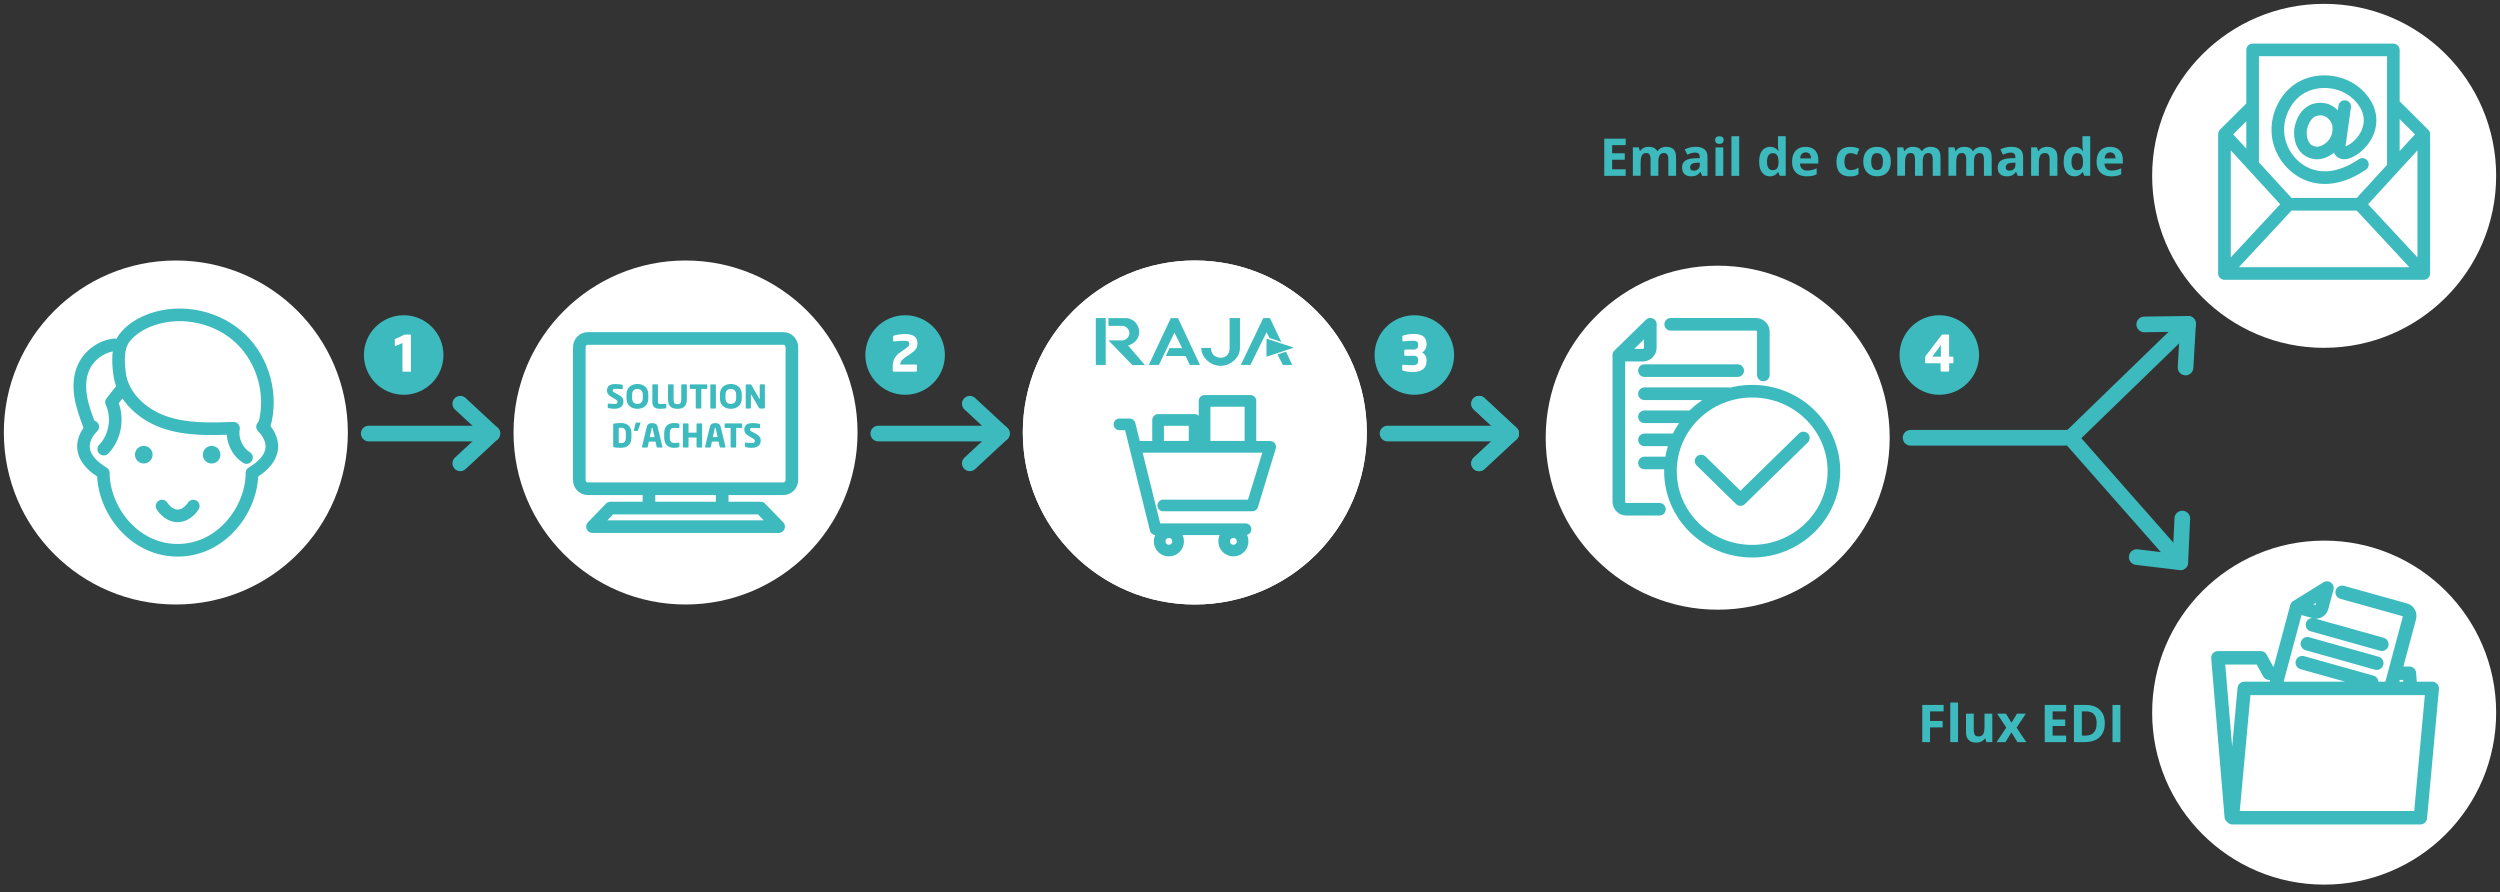 <?xml version="1.0" encoding="UTF-8"?>
<svg id="info-process-achats-multi" xmlns="http://www.w3.org/2000/svg" viewBox="0 0 650 232">
  <rect x="0" y="0" width="650" height="232" fill="#333333" stroke="none"/>
  <defs>
    <style>
      .cls-1 {
        stroke-width: 3.03px;
      }

      .cls-1, .cls-2, .cls-3, .cls-4, .cls-5, .cls-6 {
        fill: none;
        stroke: #3cbabe;
        stroke-linecap: round;
        stroke-linejoin: round;
      }

      .cls-2 {
        stroke-width: 3.5px;
      }

      .cls-7 {
        fill: #fff;
      }

      .cls-3 {
        stroke-width: 4.07px;
      }

      .cls-4 {
        stroke-width: 3.28px;
      }

      .cls-8 {
        isolation: isolate;
      }

      .cls-5 {
        stroke-width: 3.28px;
      }

      .cls-6 {
        stroke-width: 3.28px;
      }

      .cls-9 {
        fill: #3cbabe;
      }
    </style>
  </defs>
  <g>
    <polyline class="cls-3" points="496.75 113.82 538.34 113.82 566.87 146.2"/>
    <polyline class="cls-3" points="567.4 134.82 566.87 146.2 555.55 144.84"/>
    <path class="cls-7" d="M604.28,90.43c24.69,0,44.72-20.01,44.72-44.72S628.99,1,604.28,1s-44.72,20.01-44.72,44.72,20.01,44.72,44.72,44.72"/>
    <path class="cls-7" d="M604.28,230c24.69,0,44.72-20.01,44.72-44.72s-20.01-44.72-44.72-44.72-44.72,20.01-44.72,44.72,20.01,44.72,44.72,44.72"/>
    <path class="cls-7" d="M446.6,158.52c24.69,0,44.72-20.01,44.72-44.72s-20.01-44.72-44.72-44.72-44.72,20.01-44.72,44.72,20.01,44.72,44.72,44.72"/>
    <path class="cls-4" d="M442.29,119.87l10.23,10.01,16.35-16M476.82,122.51c0,11.48-9.52,20.8-21.25,20.8s-21.25-9.31-21.25-20.8,9.51-20.8,21.25-20.8,21.25,9.31,21.25,20.8ZM420.88,92.33l8.2-8.01v6.1c0,1.06-.88,1.92-1.96,1.92h-6.23ZM431.45,132.4h-8.59c-1.09,0-1.96-.86-1.96-1.93v-38.15s8.09-7.91,8.2-8.01M434.38,84.32h22.13c1.09,0,1.96.86,1.96,1.92v11.24M427.56,120.37h6.7M427.56,114.36h8.2M427.56,108.36h11.97M427.56,102.37h21.83M427.56,96.36h24.24"/>
    <line class="cls-3" x1="538.34" y1="113.82" x2="568.9" y2="84.19"/>
    <polyline class="cls-3" points="557.5 84.35 568.9 84.19 568.24 95.55"/>
    <path class="cls-4" d="M607.85,35.3c.47-1.68.33-3.52-.71-4.89-.72-.95-1.83-1.98-3.64-2.04-4.09-.17-5.19,4.09-5.36,5.4-.17,1.31,0,5.48,3.85,5.98,2.02.27,5.01-1.43,5.87-4.47l-.02.02ZM609.62,27.71s-1.27,8.87-1.43,10.19c-.17,1.31.59,2.9,3.64.97,3.05-1.93,6.6-7.2,2.63-12.65-3.97-5.45-11.74-6.37-16.74-3.08-4.27,2.82-7.11,9.4-4.48,15.47,2.63,6.07,10.57,11.24,20.98,4.14M622.27,43.3V12.98h-36.59v29.65M585.08,28.18c-3.83,3.82-6.72,6.69-6.72,6.69l16.72,18.25M613.45,53.13l16.72-18.25s-3.09-3.09-7.15-7.12M578.36,71.1l16.72-17.99h18.38l16.72,17.99M630.18,34.88v36.23h-51.82v-36.23"/>
    <path class="cls-2" d="M597.15,157.76l7.86-4.87-1.34,5c-.23.88-1.07,1.39-1.89,1.16l-4.63-1.3v.02ZM591.48,178.93c2.45-9.15,5.68-21.17,5.68-21.17,0,0,7.76-4.8,7.86-4.87M608.96,154c5.93,1.66,16.47,4.6,16.47,4.6.82.23,1.27,1.12,1.04,1.99,0,0-2.43,9.05-4.86,18.12M598.59,172.29l18.04,5.06M599.91,167.37l18.05,5.06M601.23,162.45l18.05,5.06M622.69,175.04h3.76s.11,1.49.27,3.89M580.13,212.34c-.3-3.53-3.47-41.31-3.47-41.31h11.12l2.19,4h2.04M629.29,212.61h-48.87l3.09-33.62h48.87l-3.09,33.62Z"/>
    <path class="cls-9" d="M104.96,102.64c5.71,0,10.34-4.63,10.34-10.34s-4.64-10.34-10.34-10.34-10.34,4.63-10.34,10.34,4.64,10.34,10.34,10.34"/>
    <g class="cls-8">
      <g class="cls-8">
        <path class="cls-7" d="M106.85,96.63h-2.21v-7.44l-1.69.73c-.06.03-.12.04-.16.04-.09,0-.14-.07-.14-.17v-1.48c0-.09.04-.14.13-.18l2.35-1.11c.09-.04.17-.05.3-.05h1.17c.14,0,.25.1.25.25v9.41Z"/>
      </g>
    </g>
    <path class="cls-9" d="M235.33,102.64c5.71,0,10.34-4.63,10.34-10.34s-4.64-10.34-10.34-10.34-10.34,4.63-10.34,10.34,4.64,10.34,10.34,10.34"/>
    <g class="cls-8">
      <g class="cls-8">
        <path class="cls-7" d="M237.05,91.78l-1.11.74c-1.11.74-1.89,1.3-1.89,2.21v.05h4.11c.14,0,.26.1.26.25v1.34c0,.14-.12.26-.26.26h-5.79c-.14,0-.26-.12-.26-.26v-1.33c0-1.43.78-2.6,1.77-3.3l1.2-.85c1.13-.79,1.33-.9,1.33-1.51,0-.56-.33-.78-1.38-.78-.79,0-1.77.09-2.56.17h-.03c-.14,0-.24-.12-.24-.26v-1.01c0-.13.12-.21.25-.25.73-.22,1.81-.4,2.77-.4,2.39,0,3.32.82,3.32,2.48,0,1.05-.53,1.79-1.5,2.44Z"/>
      </g>
    </g>
    <path class="cls-9" d="M367.73,102.64c5.71,0,10.34-4.63,10.34-10.34s-4.64-10.34-10.34-10.34-10.34,4.63-10.34,10.34,4.64,10.34,10.34,10.34"/>
    <g class="cls-8">
      <g class="cls-8">
        <path class="cls-7" d="M367.51,96.74c-1.01,0-2.02-.16-2.69-.37-.13-.04-.25-.12-.25-.25v-1.04c0-.14.1-.24.23-.24h.03c.91.08,1.89.12,2.59.12.92,0,1.29-.39,1.29-1.11v-.23c0-.59-.21-1.12-1.05-1.12h-2.29c-.14,0-.25-.12-.25-.26v-1.11c0-.14.1-.25.25-.25h2.24c.84,0,1.11-.56,1.11-1.13v-.18c0-.59-.27-.98-1.29-.98-.91,0-1.57.07-2.56.16h-.03c-.13,0-.23-.09-.23-.24v-1.04c0-.13.13-.21.26-.25.67-.21,1.64-.4,2.65-.4,2.12,0,3.39.71,3.39,2.66v.18c0,.75-.47,1.6-1.16,1.99.71.38,1.16,1.11,1.16,1.95v.23c0,1.99-1.38,2.87-3.39,2.87Z"/>
      </g>
    </g>
    <path class="cls-9" d="M504.22,102.64c5.71,0,10.34-4.63,10.34-10.34s-4.64-10.34-10.34-10.34-10.34,4.63-10.34,10.34,4.64,10.34,10.34,10.34"/>
    <g class="cls-8">
      <g class="cls-8">
        <path class="cls-7" d="M507.64,94.45h-.86v1.91c0,.14-.1.26-.25.26h-1.73c-.14,0-.25-.12-.25-.26v-1.91h-3.76c-.14,0-.26-.12-.26-.26v-1.26c0-.14.05-.27.14-.4l4.11-5.38c.09-.12.18-.18.34-.18h1.39c.14,0,.26.12.26.26v5.51h.86c.14,0,.26.12.26.26v1.2c0,.14-.12.26-.26.26ZM504.62,89.88c0-.05-.03-.08-.05-.08-.01,0-.03.01-.04.03l-2.04,2.78s-.03.05-.03.08c0,.04.03.05.08.05h2.08v-2.86Z"/>
      </g>
    </g>
    <line class="cls-3" x1="95.87" y1="112.72" x2="128.02" y2="112.72"/>
    <polyline class="cls-3" points="119.67 104.97 128.02 112.72 119.67 120.47"/>
    <line class="cls-3" x1="228.35" y1="112.72" x2="260.5" y2="112.72"/>
    <polyline class="cls-3" points="252.15 104.97 260.5 112.72 252.15 120.47"/>
    <line class="cls-3" x1="360.76" y1="112.72" x2="392.91" y2="112.72"/>
    <polyline class="cls-3" points="384.56 104.97 392.91 112.72 384.56 120.47"/>
    <polyline class="cls-3" points="384.56 104.97 392.89 112.72 384.56 120.47"/>
    <path class="cls-7" d="M45.72,157.17c24.69,0,44.72-20.01,44.72-44.72s-20.01-44.72-44.72-44.72S1,87.75,1,112.45s20.01,44.72,44.72,44.72"/>
    <path class="cls-6" d="M50.25,131.57s-1.49,2.55-4.06,2.55-4.06-2.55-4.06-2.55M68.26,110.96s6.97,6.17-2.75,12.01c0,9.36-7.79,20.1-19.32,20.1s-19.32-10.75-19.32-20.1c-9.72-5.84-2.75-12.01-2.75-12.01"/>
    <path class="cls-9" d="M39.67,118.22c0,1.27-1.03,2.29-2.29,2.29s-2.29-1.03-2.29-2.29,1.03-2.29,2.29-2.29,2.29,1.03,2.29,2.29"/>
    <path class="cls-6" d="M26.98,116.78c3.03-3.17,3.86-8.24,2.01-12.21.85-1.07,1.69-2.14,2.55-3.23M29.77,89.65c-3.46.39-6.63,2.72-8.05,5.89-1.07,2.38-1.16,5.12-.72,7.7.44,2.58,1.37,5.04,2.29,7.5M64.09,118.96c-2.49-1.57-3.89-4.71-3.38-7.61-6.07.21-12.3.41-18.04-1.6-5.74-2.01-10.93-6.75-11.61-12.77-.35-2.99-.57-6.58,1.22-9.01,1.8-2.41,4.53-4.01,7.4-4.98,7.8-2.63,16.98-.57,22.91,5.1,5.93,5.67,8.38,14.73,6.08,22.61"/>
    <path class="cls-7" d="M178.24,157.17c24.69,0,44.72-20.01,44.72-44.72s-20.01-44.72-44.72-44.72-44.72,20.01-44.72,44.72,20.01,44.72,44.72,44.72"/>
    <path class="cls-5" d="M187.77,127.07v4.71M168.73,127.07v4.71M202.44,136.93h-48.39l4.66-4.83h39.06l4.66,4.83ZM203.69,127.07h-50.87c-1.22,0-2.2-1.01-2.2-2.28v-34.51c0-1.25.98-2.28,2.2-2.28h50.87c1.22,0,2.2,1.03,2.2,2.28v34.51c0,1.25-1,2.28-2.2,2.28Z"/>
    <g class="cls-8">
      <g class="cls-8">
        <path class="cls-9" d="M159.78,106.29c-.67,0-1.17-.08-1.6-.19-.08-.03-.17-.08-.17-.17v-.83c0-.12.07-.16.15-.16h.03c.35.03,1.28.1,1.61.1.58,0,.75-.19.75-.59,0-.25-.12-.38-.56-.64l-1.17-.69c-.79-.46-1-1-1-1.62,0-.93.52-1.65,2.17-1.65.62,0,1.47.1,1.79.19.07.02.13.06.13.15v.85c0,.08-.03.14-.14.14h-.02c-.24-.02-1.22-.09-1.79-.09-.48,0-.66.14-.66.45,0,.24.11.35.57.59l1.08.58c.88.47,1.14,1.03,1.14,1.72,0,.9-.59,1.85-2.31,1.85Z"/>
        <path class="cls-9" d="M165.73,106.29c-1.4,0-2.84-.75-2.84-2.72v-1.01c0-1.96,1.45-2.72,2.84-2.72s2.84.75,2.84,2.72v1.01c0,1.96-1.45,2.72-2.84,2.72ZM167.12,102.57c0-1.01-.68-1.45-1.39-1.45s-1.38.43-1.38,1.45v1.01c0,1.01.67,1.45,1.38,1.45s1.39-.43,1.39-1.45v-1.01Z"/>
      </g>
      <g class="cls-8">
        <path class="cls-9" d="M173.05,106.18c-.28.06-.93.11-1.38.11-1.09,0-2.06-.28-2.06-1.82v-4.37c0-.09.08-.17.17-.17h1.11c.09,0,.17.08.17.17v4.37c0,.44.14.57.54.57h1.46c.09,0,.17.08.17.17v.79c0,.11-.05.15-.17.18Z"/>
      </g>
      <g class="cls-8">
        <path class="cls-9" d="M176.13,106.29c-1.34,0-2.44-.51-2.44-2.44v-3.76c0-.09.08-.16.17-.16h1.11c.09,0,.17.07.17.16v3.76c0,.86.23,1.23.99,1.23s1-.36,1-1.23v-3.76c0-.09.08-.16.17-.16h1.1c.09,0,.18.07.18.16v3.76c0,1.93-1.1,2.44-2.44,2.44Z"/>
        <path class="cls-9" d="M183.71,101.13h-1.37v4.92c0,.09-.08.17-.17.17h-1.11c-.09,0-.17-.08-.17-.17v-4.92h-1.38c-.09,0-.17-.07-.17-.16v-.87c0-.09.08-.16.17-.16h4.2c.09,0,.18.07.18.16v.87c0,.09-.08.16-.18.16Z"/>
        <path class="cls-9" d="M185.97,106.22h-1.13c-.09,0-.15-.08-.15-.17v-5.95c0-.09.06-.16.15-.16h1.13c.09,0,.16.07.16.16v5.95c0,.09-.07.17-.16.17Z"/>
        <path class="cls-9" d="M190.02,106.29c-1.4,0-2.84-.75-2.84-2.72v-1.01c0-1.96,1.45-2.72,2.84-2.72s2.84.75,2.84,2.72v1.01c0,1.96-1.45,2.72-2.84,2.72ZM191.4,102.57c0-1.01-.68-1.45-1.39-1.45s-1.38.43-1.38,1.45v1.01c0,1.01.67,1.45,1.38,1.45s1.39-.43,1.39-1.45v-1.01Z"/>
        <path class="cls-9" d="M198.55,106.22h-.83c-.18,0-.3-.03-.44-.26l-1.93-3.33c-.03-.05-.05-.07-.08-.07s-.04.02-.04.07v3.42c0,.09-.08.17-.17.17h-1c-.09,0-.17-.08-.17-.17v-5.79c0-.18.14-.32.32-.32h.85c.17,0,.25.08.36.26l2,3.48c.03.05.04.07.07.07.02,0,.04-.02.04-.08v-3.58c0-.09.08-.16.17-.16h1c.09,0,.17.07.17.16v5.8c0,.18-.15.32-.33.32Z"/>
      </g>
    </g>
    <g class="cls-8">
      <g class="cls-8">
        <path class="cls-9" d="M161.47,116.44c-.7,0-1.46-.07-1.8-.13-.16-.03-.24-.1-.24-.3v-5.59c0-.19.08-.27.24-.3.35-.06,1.1-.13,1.8-.13,1.68,0,2.7.89,2.7,2.67v1.09c0,1.78-1.02,2.67-2.7,2.67ZM162.72,112.67c0-1.14-.49-1.45-1.25-1.45-.21,0-.48,0-.6.02v3.95c.12,0,.39.02.6.02.76,0,1.25-.3,1.25-1.45v-1.09Z"/>
        <path class="cls-9" d="M166.52,110.03l-.63,1.85c-.04.11-.08.16-.16.16h-.85c-.06,0-.08-.03-.08-.08,0-.02,0-.05,0-.08l.46-1.85c.03-.12.08-.16.17-.16h1.01c.06,0,.1.03.1.09,0,.02,0,.04-.02.07Z"/>
      </g>
      <g class="cls-8">
        <path class="cls-9" d="M172.09,116.36h-1.18c-.08,0-.15-.07-.17-.15l-.31-1.39h-1.73l-.3,1.39c-.02.08-.08.15-.17.15h-1.18c-.08,0-.14-.05-.14-.13,0,0,0-.03,0-.04l1.26-5.24c.19-.81.82-.94,1.4-.94s1.2.13,1.4.94l1.26,5.24s0,.03,0,.04c0,.08-.06.13-.14.13ZM169.68,111.33c-.02-.08-.03-.13-.11-.13s-.1.04-.12.13l-.52,2.33h1.26l-.52-2.33Z"/>
      </g>
      <g class="cls-8">
        <path class="cls-9" d="M176.45,116.29c-.18.06-.67.14-1.26.14-1.29,0-2.5-.68-2.5-2.69v-1.07c0-2.01,1.22-2.68,2.5-2.68.59,0,1.08.08,1.26.14.12.03.19.07.19.19v.82c0,.1-.05.17-.16.17h-.03c-.32-.03-.79-.07-1.25-.07-.58,0-1.05.3-1.05,1.43v1.07c0,1.12.47,1.43,1.05,1.43.47,0,.93-.04,1.25-.07h.03c.11,0,.16.07.16.17v.82c0,.12-.07.16-.19.19Z"/>
        <path class="cls-9" d="M182.38,116.36h-1.11c-.09,0-.17-.08-.17-.17v-2.44h-2.09v2.44c0,.09-.08.17-.17.17h-1.11c-.09,0-.17-.08-.17-.17v-5.95c0-.09.08-.16.17-.16h1.11c.09,0,.17.07.17.16v2.25h2.09v-2.25c0-.09.08-.16.17-.16h1.11c.09,0,.17.07.17.16v5.95c0,.09-.08.17-.17.17Z"/>
      </g>
      <g class="cls-8">
        <path class="cls-9" d="M188.49,116.36h-1.18c-.08,0-.15-.07-.17-.15l-.31-1.39h-1.73l-.3,1.39c-.02.08-.08.15-.17.15h-1.18c-.08,0-.14-.05-.14-.13,0,0,0-.03,0-.04l1.26-5.24c.19-.81.82-.94,1.4-.94s1.2.13,1.4.94l1.26,5.24s0,.03,0,.04c0,.08-.06.13-.14.13ZM186.08,111.33c-.02-.08-.03-.13-.11-.13s-.1.04-.12.13l-.52,2.33h1.26l-.52-2.33Z"/>
      </g>
      <g class="cls-8">
        <path class="cls-9" d="M192.78,111.27h-1.37v4.92c0,.09-.08.17-.17.17h-1.11c-.09,0-.17-.08-.17-.17v-4.92h-1.38c-.09,0-.17-.07-.17-.16v-.87c0-.09.08-.16.17-.16h4.2c.09,0,.18.07.18.16v.87c0,.09-.08.16-.18.16Z"/>
        <path class="cls-9" d="M195.48,116.44c-.67,0-1.17-.08-1.6-.19-.08-.03-.17-.08-.17-.17v-.83c0-.12.07-.16.15-.16h.03c.35.03,1.28.1,1.61.1.58,0,.75-.19.75-.59,0-.25-.12-.38-.56-.64l-1.17-.69c-.79-.46-1-1-1-1.62,0-.93.52-1.65,2.17-1.65.62,0,1.47.1,1.79.19.07.02.13.06.13.15v.85c0,.08-.03.14-.14.14h-.02c-.24-.02-1.22-.09-1.79-.09-.48,0-.66.14-.66.45,0,.24.11.35.57.59l1.08.58c.88.47,1.14,1.03,1.14,1.72,0,.9-.59,1.85-2.31,1.85Z"/>
      </g>
    </g>
    <path class="cls-7" d="M310.65,157.17c24.69,0,44.72-20.01,44.72-44.72s-20.01-44.72-44.72-44.72-44.72,20.01-44.72,44.72,20.01,44.72,44.72,44.72"/>
    <path class="cls-7" d="M310.65,157.17c24.69,0,44.72-20.01,44.72-44.72s-20.01-44.72-44.72-44.72-44.72,20.01-44.72,44.72,20.01,44.72,44.72,44.72"/>
    <path class="cls-1" d="M325.11,116.15h-11.92v-11.92h11.92v11.92ZM310.59,116.15h-9.49v-6.96h9.49v6.96ZM323.08,140.75c0,1.33-1.07,2.4-2.4,2.4s-2.4-1.07-2.4-2.4,1.07-2.4,2.4-2.4,2.4,1.07,2.4,2.4ZM306.31,140.75c0,1.33-1.07,2.4-2.4,2.4s-2.4-1.07-2.4-2.4,1.07-2.4,2.4-2.4,2.4,1.07,2.4,2.4ZM295.46,116.18h34.79l-4.65,15.24h-23.15M291.05,110.34h2.66l6.75,27.26h23.38"/>
    <path class="cls-9" d="M294.37,94.88l-6.17-6.38h3.62c.91,0,1.83-.91,1.83-1.81,0-1.1-.92-1.96-1.83-1.96h-3.62v-2.02h4.53c1.83,0,3.47,1.63,3.47,3.64,0,1.63-1.28,3.09-2.91,3.46l4.38,5.1h-3.29v-.02ZM287.48,94.88h-2.57v-12.18h2.57v12.18Z"/>
    <polygon class="cls-9" points="308.28 92.56 303.13 92.56 304.05 90.52 307.36 90.52 305.35 86.46 301.33 94.88 298.69 94.88 304.41 82.71 306.28 82.71 311.99 94.88 309.33 94.88 308.28 92.56"/>
    <path class="cls-9" d="M322.39,90.46c0,2.55-2.46,4.66-5.03,4.66s-5.03-2.11-5.03-4.66h2.51c0,1.81,1.33,2.55,2.52,2.55,1.27,0,2.34-.74,2.34-2.55v-7.76h2.69v7.76Z"/>
    <path class="cls-9" d="M335.99,94.88h-2.46l-1.37-2.73,2.19-.72,1.65,3.46ZM325.08,94.88h-2.46l5.83-12.18h1.72l2.97,6.2-3.06-1.01-.77-1.51-4.21,8.5h-.02Z"/>
    <polygon class="cls-9" points="329.29 92.74 329.29 88.05 336.4 90.39 329.29 92.74"/>
    <path class="cls-9" d="M52.73,118.22c0,1.27,1.03,2.29,2.29,2.29s2.29-1.03,2.29-2.29-1.03-2.29-2.29-2.29-2.29,1.03-2.29,2.29"/>
  </g>
  <g>
    <path class="cls-9" d="M422.68,45.72h-5.57v-9.67h5.57v1.68h-3.52v2.12h3.28v1.68h-3.28v2.49h3.52v1.69Z"/>
    <path class="cls-9" d="M433.23,38.18c.84,0,1.47.22,1.9.64s.65,1.12.65,2.07v4.82h-2.02v-4.32c0-.53-.09-.93-.27-1.2s-.46-.4-.84-.4c-.53,0-.91.19-1.14.57-.22.38-.34.93-.34,1.64v3.71h-2.02v-4.32c0-.35-.04-.65-.12-.89s-.2-.42-.36-.54-.37-.18-.63-.18c-.37,0-.67.09-.88.28-.21.19-.37.46-.46.83-.09.37-.14.81-.14,1.33v3.48h-2.02v-7.4h1.54l.27.95h.11c.15-.26.34-.46.57-.62.23-.16.48-.28.75-.35s.55-.11.83-.11c.54,0,1,.09,1.38.26.38.18.67.45.87.82h.18c.22-.38.53-.66.94-.83.4-.17.82-.26,1.25-.26Z"/>
    <path class="cls-9" d="M440.88,38.17c.99,0,1.75.22,2.28.65s.79,1.09.79,1.97v4.93h-1.41l-.39-1.01h-.05c-.21.26-.43.48-.65.65s-.47.29-.76.37-.64.12-1.05.12c-.44,0-.83-.08-1.18-.25-.35-.17-.62-.42-.82-.77-.2-.35-.3-.79-.3-1.32,0-.78.28-1.36.83-1.74.55-.37,1.38-.58,2.48-.62l1.28-.04v-.32c0-.39-.1-.67-.3-.85s-.49-.27-.85-.27-.71.05-1.05.15-.69.23-1.03.38l-.67-1.36c.39-.21.83-.37,1.32-.49.49-.12.99-.18,1.51-.18ZM441.95,42.29l-.78.03c-.65.02-1.11.13-1.36.35-.25.22-.38.5-.38.85,0,.31.09.53.27.66.18.13.42.19.71.19.43,0,.8-.13,1.09-.38.3-.26.45-.62.45-1.09v-.61Z"/>
    <path class="cls-9" d="M447.05,35.42c.3,0,.56.07.77.21.22.14.32.4.32.78s-.11.63-.32.78c-.22.14-.47.22-.77.22s-.56-.07-.78-.22c-.21-.14-.32-.4-.32-.78s.11-.64.32-.78c.21-.14.47-.21.78-.21ZM448.05,38.32v7.4h-2.02v-7.4h2.02Z"/>
    <path class="cls-9" d="M452.19,45.72h-2.02v-10.3h2.02v10.3Z"/>
    <path class="cls-9" d="M460.17,45.85c-.82,0-1.5-.32-2.01-.97-.52-.65-.78-1.6-.78-2.85s.26-2.22.79-2.88c.53-.65,1.21-.98,2.06-.98.35,0,.66.05.93.15s.5.23.7.39c.2.16.36.35.5.55h.07c-.03-.14-.06-.35-.1-.63-.04-.28-.06-.56-.06-.85v-2.37h2.02v10.3h-1.55l-.39-.96h-.09c-.13.2-.29.39-.48.55-.19.17-.42.3-.68.39s-.58.15-.93.15ZM460.88,44.24c.55,0,.94-.16,1.17-.49.23-.33.35-.82.36-1.48v-.22c0-.72-.11-1.27-.33-1.65-.22-.38-.63-.57-1.23-.57-.45,0-.79.19-1.05.58s-.38.94-.38,1.66.13,1.27.38,1.63c.25.37.61.55,1.08.55Z"/>
    <path class="cls-9" d="M469.45,38.18c.68,0,1.27.13,1.77.39.49.26.88.64,1.14,1.14s.4,1.11.4,1.83v.98h-4.77c.02.57.19,1.01.51,1.34.32.32.76.49,1.33.49.47,0,.9-.05,1.3-.15s.8-.24,1.21-.44v1.56c-.37.18-.75.31-1.15.4-.4.08-.88.13-1.45.13-.74,0-1.4-.14-1.97-.41-.57-.27-1.02-.69-1.34-1.25-.33-.56-.49-1.27-.49-2.12s.15-1.58.44-2.16c.29-.57.7-1.01,1.23-1.3.53-.29,1.14-.43,1.83-.43ZM469.47,39.62c-.39,0-.72.13-.98.38-.26.25-.41.65-.45,1.18h2.83c0-.3-.06-.57-.16-.8-.1-.23-.26-.42-.46-.56-.21-.14-.47-.21-.78-.21Z"/>
    <path class="cls-9" d="M480.93,45.85c-.73,0-1.36-.13-1.87-.4-.52-.27-.91-.68-1.18-1.24s-.4-1.28-.4-2.15.15-1.64.46-2.21c.31-.57.73-.99,1.28-1.26.55-.27,1.18-.4,1.9-.4.51,0,.95.05,1.33.15.37.1.7.22.98.35l-.6,1.56c-.32-.13-.61-.23-.89-.31-.27-.08-.55-.12-.82-.12-.35,0-.65.08-.88.25-.23.17-.41.41-.52.75s-.17.75-.17,1.24.06.9.19,1.22.3.56.54.72c.23.16.52.23.85.23.42,0,.79-.06,1.12-.17.33-.11.64-.27.95-.47v1.73c-.31.19-.63.33-.97.42-.34.09-.76.13-1.28.13Z"/>
    <path class="cls-9" d="M491.62,42c0,.62-.08,1.16-.25,1.64-.16.48-.4.88-.72,1.21-.32.33-.7.58-1.14.74-.44.17-.94.25-1.5.25-.52,0-1-.08-1.43-.25-.43-.17-.81-.42-1.13-.74-.32-.33-.57-.73-.74-1.21-.17-.48-.26-1.02-.26-1.64,0-.82.15-1.52.44-2.08s.71-1,1.24-1.3,1.18-.44,1.93-.44c.69,0,1.31.15,1.84.44.53.3.96.73,1.26,1.3.31.57.46,1.26.46,2.08ZM486.51,42c0,.49.05.89.16,1.22s.27.58.5.75.52.25.88.25.65-.08.87-.25c.22-.17.39-.42.49-.75.1-.33.16-.74.16-1.22s-.05-.9-.16-1.22c-.1-.32-.27-.57-.49-.73s-.52-.24-.88-.24c-.53,0-.92.18-1.16.55-.24.37-.36.92-.36,1.65Z"/>
    <path class="cls-9" d="M501.98,38.18c.84,0,1.47.22,1.9.64s.65,1.12.65,2.07v4.82h-2.02v-4.32c0-.53-.09-.93-.27-1.2s-.46-.4-.84-.4c-.53,0-.91.19-1.14.57-.22.38-.34.93-.34,1.64v3.71h-2.02v-4.32c0-.35-.04-.65-.12-.89s-.2-.42-.36-.54-.37-.18-.63-.18c-.37,0-.67.09-.88.28-.21.19-.37.46-.46.83-.09.37-.14.81-.14,1.33v3.48h-2.02v-7.4h1.54l.27.95h.11c.15-.26.34-.46.57-.62.23-.16.48-.28.75-.35s.55-.11.83-.11c.54,0,1,.09,1.38.26.38.18.67.45.87.82h.18c.22-.38.53-.66.94-.83.4-.17.82-.26,1.25-.26Z"/>
    <path class="cls-9" d="M515.29,38.18c.84,0,1.47.22,1.9.64.43.43.65,1.12.65,2.07v4.82h-2.02v-4.32c0-.53-.09-.93-.27-1.2s-.46-.4-.84-.4c-.53,0-.91.19-1.14.57-.22.38-.34.93-.34,1.64v3.71h-2.02v-4.32c0-.35-.04-.65-.12-.89s-.2-.42-.36-.54-.37-.18-.63-.18c-.37,0-.67.09-.88.28-.21.19-.37.46-.46.83-.09.37-.14.81-.14,1.33v3.48h-2.02v-7.4h1.54l.27.95h.11c.15-.26.34-.46.57-.62.23-.16.48-.28.75-.35s.55-.11.83-.11c.54,0,1,.09,1.38.26.38.18.67.45.87.82h.18c.22-.38.53-.66.94-.83.4-.17.82-.26,1.25-.26Z"/>
    <path class="cls-9" d="M522.94,38.17c.99,0,1.75.22,2.28.65s.79,1.09.79,1.97v4.93h-1.41l-.39-1.01h-.05c-.21.26-.43.48-.65.65s-.47.29-.76.37-.64.12-1.05.12c-.44,0-.83-.08-1.18-.25-.35-.17-.62-.42-.82-.77-.2-.35-.3-.79-.3-1.32,0-.78.28-1.36.83-1.74.55-.37,1.38-.58,2.48-.62l1.28-.04v-.32c0-.39-.1-.67-.3-.85s-.49-.27-.85-.27-.71.05-1.05.15-.69.23-1.03.38l-.67-1.36c.39-.21.83-.37,1.32-.49.49-.12.99-.18,1.51-.18ZM524.01,42.29l-.78.03c-.65.02-1.11.13-1.36.35-.25.22-.38.5-.38.85,0,.31.09.53.27.66.18.13.42.19.71.19.43,0,.8-.13,1.09-.38.3-.26.45-.62.45-1.09v-.61Z"/>
    <path class="cls-9" d="M532.29,38.18c.79,0,1.43.22,1.91.64.48.43.72,1.12.72,2.07v4.82h-2.02v-4.32c0-.53-.1-.93-.29-1.2-.19-.27-.49-.4-.9-.4-.62,0-1.04.21-1.26.63s-.34,1.02-.34,1.81v3.48h-2.02v-7.4h1.54l.27.95h.11c.16-.26.36-.46.59-.62.24-.16.5-.28.79-.35.29-.08.59-.11.9-.11Z"/>
    <path class="cls-9" d="M539.34,45.85c-.82,0-1.5-.32-2.01-.97-.52-.65-.78-1.6-.78-2.85s.26-2.22.79-2.88c.53-.65,1.21-.98,2.06-.98.35,0,.66.05.93.15s.5.23.7.39c.2.16.36.35.5.55h.07c-.03-.14-.06-.35-.1-.63-.04-.28-.06-.56-.06-.85v-2.37h2.02v10.3h-1.55l-.39-.96h-.09c-.13.2-.29.39-.48.55-.19.17-.42.3-.68.39s-.58.15-.93.15ZM540.05,44.24c.55,0,.94-.16,1.17-.49.23-.33.35-.82.36-1.48v-.22c0-.72-.11-1.27-.33-1.65-.22-.38-.63-.57-1.23-.57-.45,0-.79.19-1.05.58s-.38.94-.38,1.66.13,1.27.38,1.63c.25.37.61.55,1.08.55Z"/>
    <path class="cls-9" d="M548.62,38.18c.68,0,1.27.13,1.77.39.49.26.88.64,1.14,1.14s.4,1.11.4,1.83v.98h-4.77c.02.57.19,1.01.51,1.34.32.32.76.49,1.33.49.47,0,.9-.05,1.3-.15s.8-.24,1.21-.44v1.56c-.37.18-.75.31-1.15.4-.4.08-.88.13-1.45.13-.74,0-1.4-.14-1.97-.41-.57-.27-1.02-.69-1.34-1.25-.33-.56-.49-1.27-.49-2.12s.15-1.58.44-2.16c.29-.57.7-1.01,1.23-1.3.53-.29,1.14-.43,1.83-.43ZM548.64,39.62c-.39,0-.72.13-.98.38-.26.25-.41.65-.45,1.18h2.83c0-.3-.06-.57-.16-.8-.1-.23-.26-.42-.46-.56-.21-.14-.47-.21-.78-.21Z"/>
  </g>
  <g>
    <path class="cls-9" d="M501.81,192.95h-2.02v-9.67h5.55v1.68h-3.53v2.49h3.28v1.67h-3.28v3.82Z"/>
    <path class="cls-9" d="M509.09,192.95h-2.02v-10.3h2.02v10.3Z"/>
    <path class="cls-9" d="M518,185.55v7.4h-1.55l-.27-.95h-.11c-.16.25-.36.46-.6.62s-.5.28-.79.35-.58.11-.89.11c-.53,0-.99-.09-1.38-.28-.39-.19-.7-.48-.92-.88-.22-.4-.33-.91-.33-1.55v-4.82h2.02v4.32c0,.53.1.93.28,1.2s.49.4.91.4.73-.09.97-.28c.23-.19.4-.46.49-.83.09-.37.14-.81.14-1.33v-3.48h2.02Z"/>
    <path class="cls-9" d="M521.63,189.17l-2.38-3.62h2.29l1.44,2.36,1.45-2.36h2.29l-2.41,3.62,2.52,3.78h-2.3l-1.56-2.53-1.56,2.53h-2.29l2.51-3.78Z"/>
    <path class="cls-9" d="M537.2,192.95h-5.57v-9.67h5.57v1.68h-3.52v2.12h3.28v1.68h-3.28v2.49h3.52v1.69Z"/>
    <path class="cls-9" d="M547.25,188.02c0,1.09-.21,2-.63,2.73-.42.73-1.02,1.28-1.81,1.65-.79.37-1.74.55-2.85.55h-2.74v-9.67h3.04c1.02,0,1.9.18,2.64.54.75.36,1.32.89,1.73,1.59.41.7.62,1.57.62,2.61ZM545.12,188.07c0-.71-.1-1.3-.31-1.76-.21-.46-.52-.8-.93-1.02-.41-.22-.91-.33-1.51-.33h-1.09v6.3h.88c1,0,1.75-.27,2.23-.8.49-.53.73-1.33.73-2.38Z"/>
    <path class="cls-9" d="M549.25,192.95v-9.67h2.05v9.67h-2.05Z"/>
  </g>
</svg>